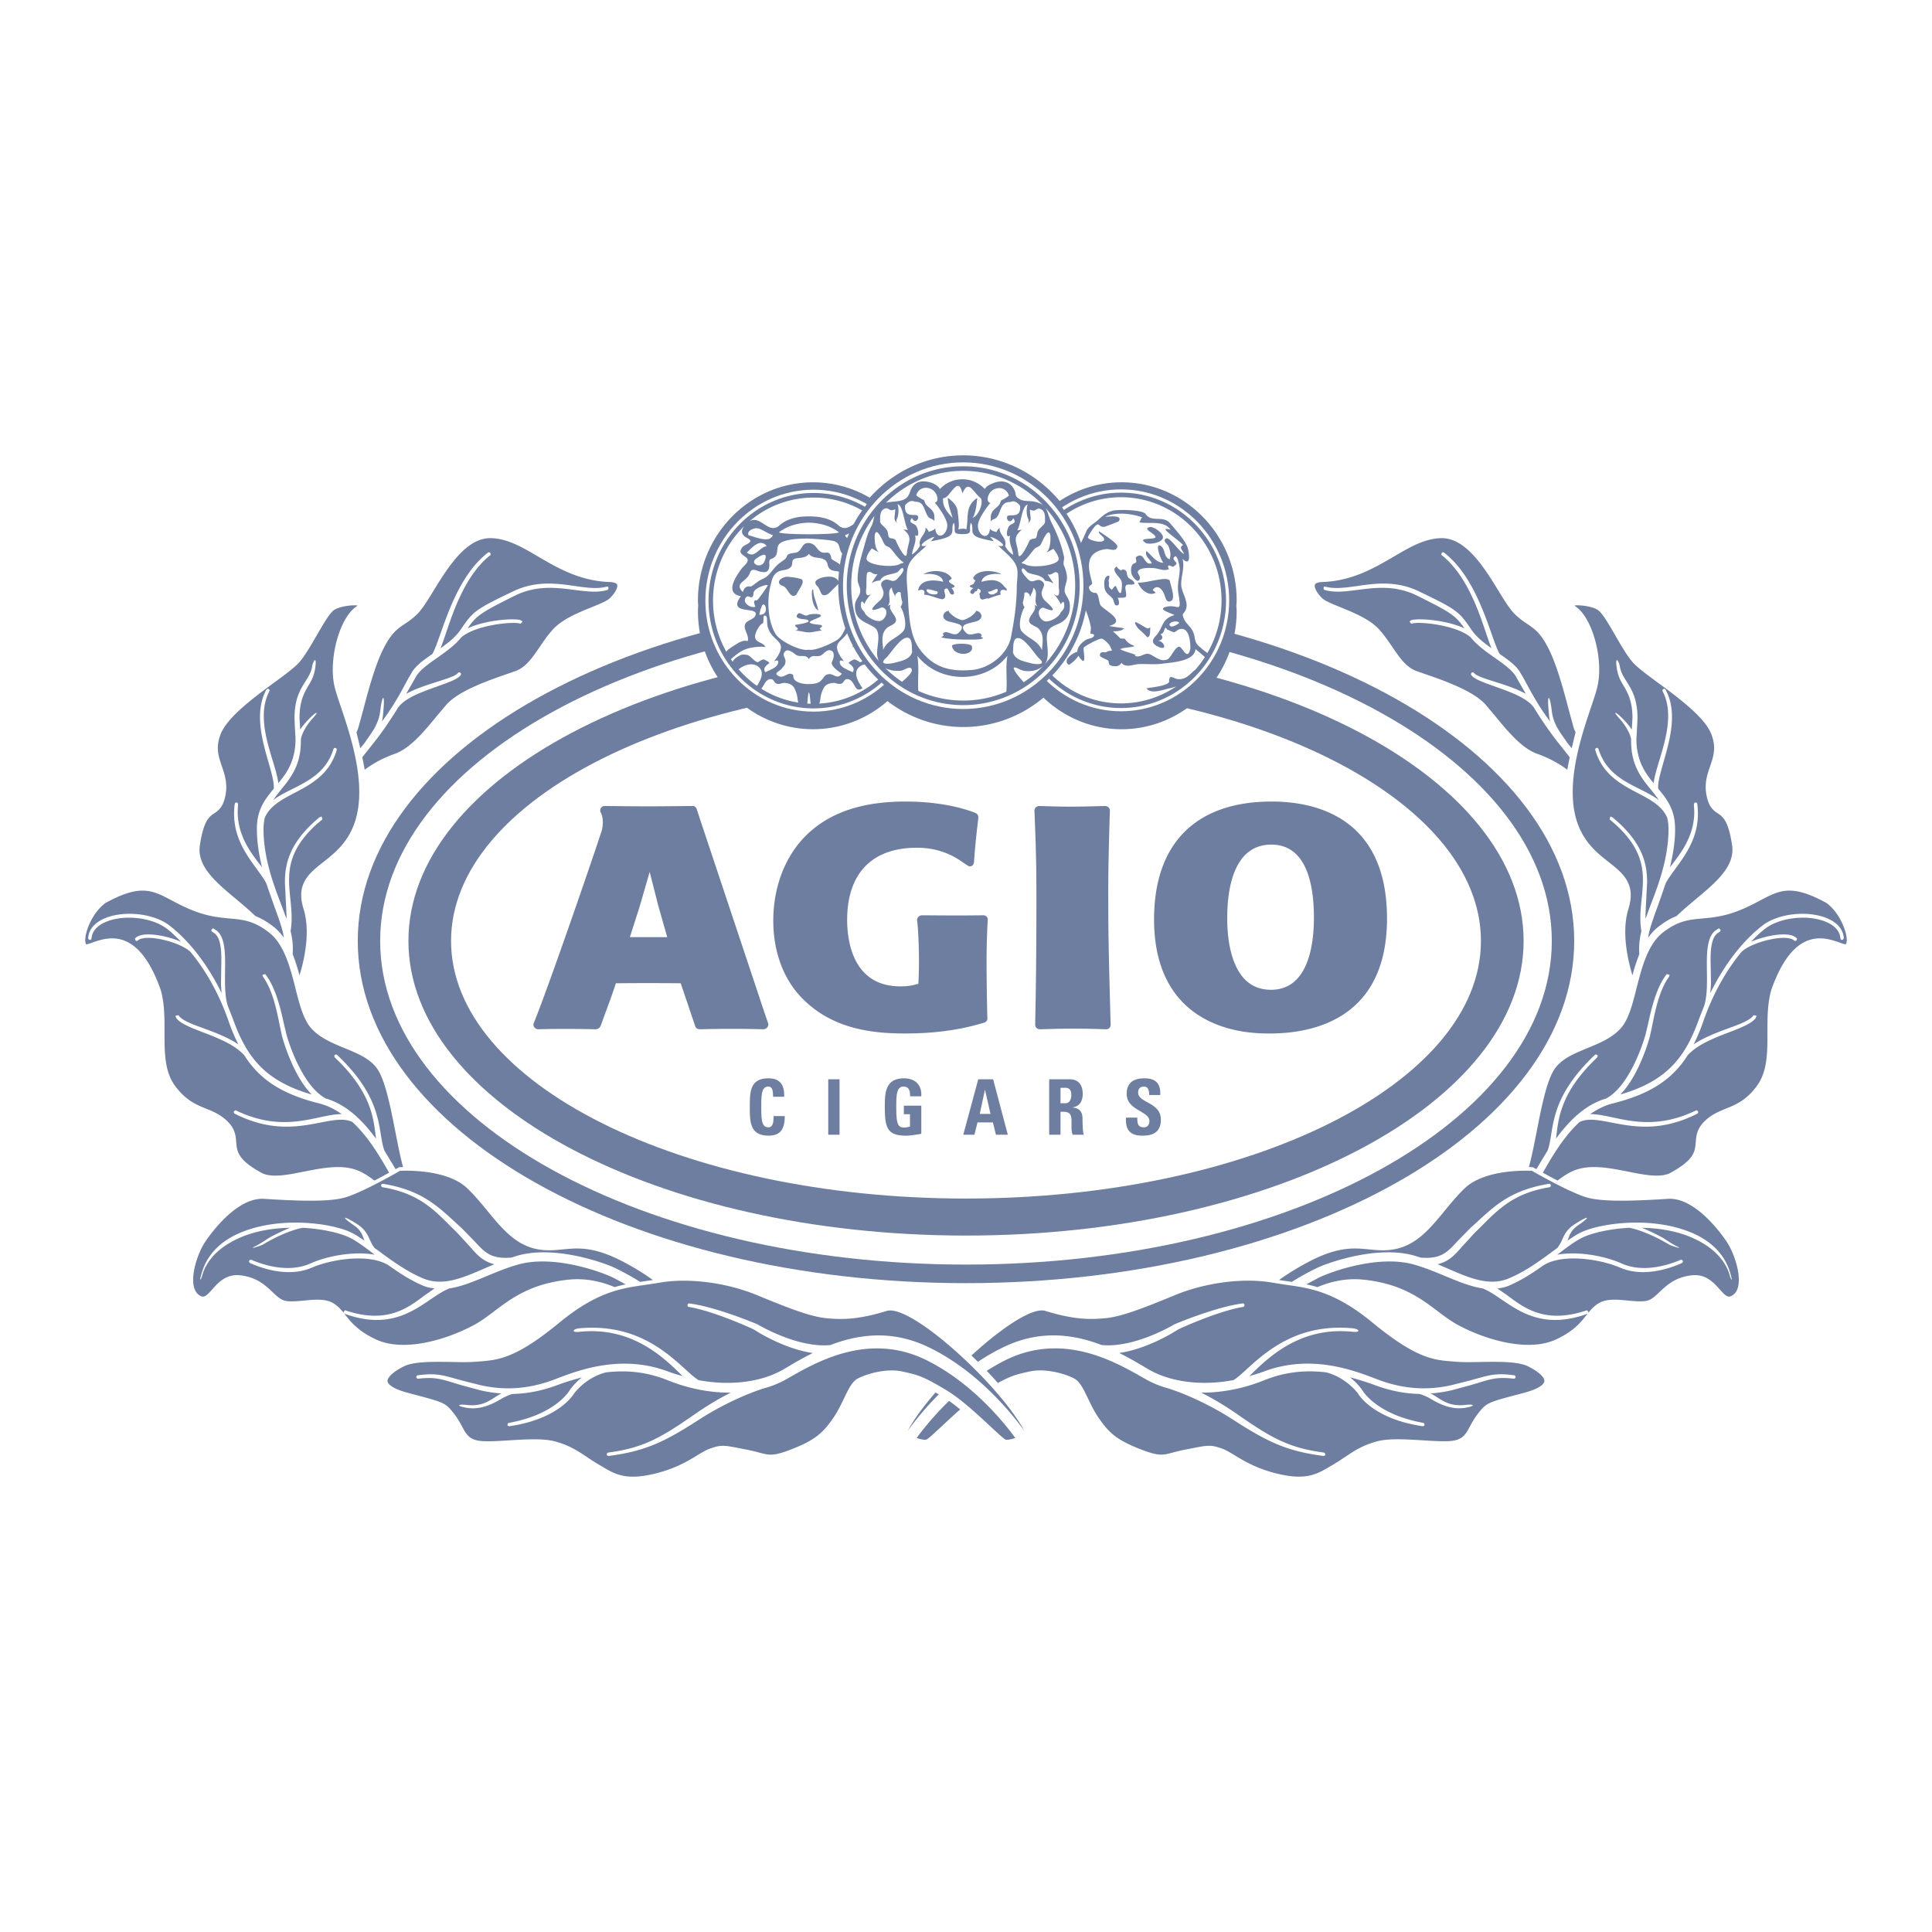 <svg xmlns="http://www.w3.org/2000/svg" width="2500" height="2500" viewBox="0 0 192.756 192.756"><g fill-rule="evenodd" clip-rule="evenodd"><path fill="#fff" d="M0 0h192.756v192.756H0V0z"/><path d="M96.373 59.735c-33.514 0-60.679 15.288-60.679 34.143 0 18.861 27.165 34.142 60.679 34.142 33.518 0 60.686-15.28 60.686-34.142 0-18.856-27.168-34.143-60.686-34.143zm.003 66.432c-32.229 0-58.447-14.486-58.447-32.289 0-17.8 26.218-32.282 58.447-32.282s58.448 14.482 58.448 32.282c0 17.803-26.219 32.289-58.448 32.289z" fill="#6d7ea0"/><path d="M40.749 93.878c0-16.209 24.953-29.396 55.627-29.396 30.678 0 55.635 13.186 55.635 29.396 0 16.209-24.957 29.395-55.635 29.395-30.674-.001-55.627-13.186-55.627-29.395zm55.627 25.701c28.374 0 51.377-11.507 51.377-25.701 0-14.188-23.004-25.698-51.377-25.698-28.376 0-51.374 11.509-51.374 25.698 0 14.194 22.998 25.701 51.374 25.701z" fill="#6d7ea0"/><path d="M123.381 59.901c0-6.494-5.152-11.782-11.486-11.782-2.275 0-4.395.691-6.178 1.864-2.328-2.78-5.773-4.553-9.618-4.553-3.695 0-7.009 1.636-9.328 4.226a11.199 11.199 0 0 0-5.652-1.536c-6.331 0-11.485 5.288-11.485 11.782 0 .181.014.354.027.535-.013.176-.027.357-.027.534 0 6.498 5.154 11.783 11.485 11.783 2.829 0 5.416-1.059 7.423-2.802 2.115 1.614 4.721 2.583 7.557 2.583 3.034 0 5.819-1.097 8.008-2.93 2.047 1.947 4.777 3.15 7.787 3.15 6.334 0 11.486-5.285 11.486-11.783 0-.177-.021-.358-.027-.534.006-.182.028-.355.028-.537z" fill="#6d7ea0"/><path d="M111.844 48.826c-5.949 0-10.789 4.968-10.789 11.073 0 6.1 4.84 11.065 10.789 11.065s10.791-4.965 10.791-11.065c0-6.105-4.842-11.073-10.791-11.073z" fill="#fff"/><path d="M111.844 49.151c-5.775 0-10.473 4.817-10.473 10.748 0 5.922 4.697 10.74 10.473 10.74 5.777 0 10.479-4.817 10.479-10.74-.001-5.93-4.702-10.748-10.479-10.748zm-10.026 10.748c0-5.676 4.498-10.29 10.025-10.29 5.533 0 10.029 4.614 10.029 10.29 0 1.914-.518 3.708-1.406 5.244-.018-.006-.027-.013-.041-.02-.307-.203-.566-.441-.838-.685-.475-.428-.301-.842-.557-1.406-.221-.504-.695-.806-.902-1.27-.295-.672.02-.441.209-1.019.256-.755-.49-1.684-.49-2.445 0-.869.361-1.654.137-2.539.941.913.635-.852.445-1.283-.338-.732-1.156-1.647-1.678-2.259-.715-.849-1.834-.04-2.459-.936-.318-.447-2.783-.454-3.264-.331-.711.188-1.047.551-1.576 1.016-.295.25-.855.567-1.037.976-.291.665-.631 1.369-.994 2.141-.445.945-.99 1.447-.416 2.476.158.284.441.485.67.715.373.388.1.521.164.919.189 1.187.805 2.208.994 3.404.023.147-.053.564-.053.619 0 .026.471.009.367.22-.131.271-.588.274-.748.371-.408.23-.922.702-.916 1.229-.33.023-1.586.842-.826 1.3.148-.087.756-.544.93-.919.02.03.033.067.061.098.875 1.269.383-.692.471-.883.088-.177 1.52-.945 1.787-.912.207.024.719.498.836.742.354.745.174.291-.324.579-.23.136-.672-.157-.682.341-.008.177.695.42.822.521.133.114-.088.464.453.544.361.053.652.037.875-.311.455.544 1.184.13 1.768.12.822-.02 1.561.066 2.365-.046.859-.12 3.168-.22 3.252-1.447.34.257.631.534.941.795-.295.451-.615.878-.969 1.273-.479.343-.855 1.001-1.727.925-.428-.04-.873-.575-.873.234 0 .431-1.924.617-2.248.674.371.636 1.672.147 2.271.014a5.06 5.06 0 0 0 .709-.207 9.818 9.818 0 0 1-5.533 1.707c-5.526 0-10.024-4.611-10.024-10.279zm9.946 4.864c.465-.208.969-.127 1.443-.301-.34-.16-.678-.263-.984-.735 0-.003-.479-.02-.459-.046a9.936 9.936 0 0 0-.721-.688c.395-.04.824.006 1.109-.297-.492-.116-.996-.127-1.49-.244 1.805-.487-.451-1.53-.863-2.068-.162-.221-.16-1.249-.523-1.236a.601.601 0 0 1-.605-.408c-.123-.33.285-.37.287-.5 0-.177-.07-.387-.152-.711-.412-1.581-.066-2.545 1.576-2.746.328-.04.965.314 1.096-.224.088-.36-1.516-1.316-1.82-1.557-.131.287.514.504.504.812-.02.464-1.496.123-1.617-.177-.043-.11.545-.952.621-1.039.576-.639.393.057 1.037-.041.09-.02 1.395-.514 1.416-.547.453-.678-1.02-.444-1.357-.464 1.109-.478 2.57-.328 3.691.07-.129.127-.18.374-.287.497.99.191 2.439-.236 3.125.739-.664-.184-.598-.037-.23.284.48.418 1.002.765 1.477 1.243-.475.247-.018.528.094.882-.422-.097-1.471-1.817-1.82-1.52-.342.281.199.531.279.771.145.441.277.782.098 1.29-.625-.238-.395-1.019-.863-1.327-.658-.424-.039 1.36.242 1.674-.762-.024-1.143-.735-1.684-1.179-.209.527.355.785.527 1.229-.826.277-.695-1.257-1.57-.615-.07.05.072.396.012.503-.072.125-.279.118-.375.254-.154.225-.162.679-.074.939.057.187.531.905.754.584.244-.337-.211-.619-.137-.832.137-.401 1.08-.388 1.541-.352.701.048.941.338 1.586.104-.033.009-.184-.281-.066-.354.09-.061.461.18.518.101.121-.164.188-.087.285-.318.031-.09-.381-.367-.285-.551.342-.665.605.902.602 1.106-.018.956-.293 1.487-.127 2.482.35 2.051-.033 1.039-1.125 1.27-1.113.23.281.615.73.842-1.365.42-1.031 1.175-1.904 2.125-.457.501-.244.795.332 1.06.895.4.562-.548-.064-.621.414-.057.586-.345.24-.643.232-.101.291-.16.375-.42.164-.498.197-.006.41-.006.023 0 .391.2.537.213.154.014.389-.237.535-.283 1.014-.325 1.146 1.286 1.119 1.96-.301 1.246-.785-.197-1.092-.22-.422-.034-.818 1.068-1.17 1.245-.672.341-1.275-.304-1.805-.507-.504-.201-.928.438-1.486.153.014-.053.121-.06.121-.063-.338-.179-1.266-.369-1.564-.592zm5.896-2.629c-.09.123-.75.538-.934.297-.251-.327.678-.598.934-.297z" fill="#6d7ea0"/><path d="M114.992 59.243c.693-.127-.094-.25.049-.431.441-.548.979-.04 1.189.695.094.317.238.665.629.438.439-.261-.061-1.524-.141-1.958-.111-.615-2.562.276-3.201.127.078.173.174.367.299.514.246.342.764.692 1.176.615zM112.676 57.71c-.33-.214-.176-.651-.367-.798-.238-.184-.545-.041-.414.046-.113-.074-.596-.381-.428-.455-.766.328.26 1.022.42 1.463.082.231.051.856-.025 1.1-.145.438-.512-.588-.527-.595-.174-.057-.357.397-.418.358-.484-.332-.174-.498-.324-.909 0 0 .287-.661-.141-.441-.281.141-.297.665-.281.929.057.775.361.785.812 1.286.15.167.15.665.361.702.438.083.314-.514.162-.755.961-.003.926.06.783-.865-.113-.779.652-.257.914-.551-.109-.305-.265-.351-.527-.515zM114.359 54.203c.469.136 1.652-.077 1.672-.598.008-.431-.939-1.099-1.311-1.02-.814.174.484.619.562.973.077.367-2.014-.031-.923.645zM114.438 63.58c.412-.024.277-.678.33-.982-.08.05-.164.07-.25.107-.371-.07-1.902-1.347-1.006-.044.021.027 1.031.909.926.919z" fill="#6d7ea0"/><path d="M81.168 48.856c-5.946 0-10.793 4.968-10.793 11.071C70.375 66.032 75.222 71 81.168 71c5.95 0 10.795-4.967 10.795-11.072 0-6.103-4.844-11.072-10.795-11.072z" fill="#fff"/><path d="M81.168 49.185c-5.775 0-10.477 4.821-10.477 10.743 0 5.924 4.701 10.748 10.477 10.748 5.777 0 10.477-4.824 10.477-10.748 0-5.922-4.7-10.743-10.477-10.743zm2.533 3.915c-.023.13-1.486.197-2.99.204h-.024c-1.476-.006-2.943-.074-2.966-.204.892-.655 1.89-.922 2.966-.955h.024c1.1.033 2.099.3 2.99.955zm-2.99.635s2.252.117 2.593.284c.521.25.367.608.617 1.059.164.291.639.541.735.792.161.398-.247.829.218 1.166.32.238.898-.14 1.232-.184.535-.064.472.625.728.912.334.238.859.348.859.833 0 .116-.354.411-.427.478 0 0-.308-.661-.612-.595-.491.113-.658-.317-1.026-.525-.365-.28-.792-.147-.999-.611-.15-.341-.474-.702-.755-.939-.253-.293-.645-.407-.925-.65-.047-.328-.137-.669-.515-.619-.928.127-.845-.815-1.623-.942-.923-.151-.695.852-1.487.959-.645.083-.735.121-.845.407-.11.287-.565.481-.865.755-.642.582-.818 1.176-1.621 1.493-.358.147-.718.515-1.056.706-.455-.041-.634.053-.832.551-.905-.933.404-.973.718-1.915.208-.621.822-.073 1.2-.09.681.134.717-.358.741-.688-.094-.864.261-.394.651-.951.177-.254.09-.806.268-1.066.47-.704 3.028-.62 3.028-.62zm4.2.754c.672-.835 1.49.171 1.995.632-.789.668-1.25-.564-1.995-.632zm.22 1.484c-.404-1.009.395-.571.87-.217.637.478-.553 1.073-.87.217zm-.818-2.586c.454-.114 1.172-.655 1.55-.682.391-.033 1.109.291.862.706-.608.123-2.108.842-2.412-.024zm1.867 6.622a.175.175 0 0 0-.236-.107c-.114.057-1.006-1.283-1.13-1.493.063-.167 1.189.227 1.39.621.073.141.01.408.171.531.129.124.411-.184.584 0 .518.538-.444 1.17-.916.966.063-.057.164-.438.137-.518zm-.511 1.319c-1.168.087-.491-1.697-.207-.731.1.216.154.501.207.731zm-12.565 4.704c-.066-.084-.123-.174-.184-.264.712-.612 1.193-1.012 2.155-1.169.364-.057.962-.116 1.299-.033-.251-.538-.922-.378-1.036-.982-.066-.358.408-1.23.719-1.373.23-.111 0-.822.237-.795.345.03.171.417.291 1.093.297 1.072 1.132 1.306 1.303 1.874.174.588-.562 1.457-.638 1.56-.08.107.381-.207.388.077.043.579-.863.813-1.273 1.047-.39-.481.382-.849.388-.922.009-.074-.288-.234-.481-.331-.19-.087-.588.227-.592.227-.264.16-.822-.655-1.123-.695-.311-.043-.525-.087-.815.087-.361.205-.571.392-.638.599zm2.272-5.505c-.471.204-1.433-.428-.915-.966.173-.184.451.124.587 0 .164-.123.098-.391.167-.531.201-.394 1.326-.788 1.389-.621-.123.21-1.015 1.55-1.128 1.493a.177.177 0 0 0-.237.107c-.027.08.077.461.137.518zm.381.801c.05-.23.107-.514.207-.731.278-.966.959.818-.207.731zm1.119 6.428c.358-.02.341.385.632.458.334.081.524-.11.812-.077.706.08.909.324 1.136 1.015.14.421.11.732.19.946a9.805 9.805 0 0 1-3.699-1.39c.281-.25.395-.922.929-.952zm2.375.03c-.223-.297.074-.458-.364-.562-.207-.05-.581.208-.778.267-.247.067-.464-.013-.631-.208-.134-.153.408-.424.507-.564.274-.371.341-.297.388-.738.023-.214-.25-.575-.177-.759.243-.668.818-.184 1.209.097.453.321.935-.114 1.303.435.32-.507.688-.181 1.125-.334.352-.125.618-.669 1.056-.521.448.153.304.745.118 1.139-.188.4.711.985.982 1.173-.457.658-.809-.031-1.323.05-.605.09-.472.729-1.273.915-.575.134-1.737.131-2.142-.39zm1.634 2.422a10.373 10.373 0 0 1-.347-.014c.057-.341.057-.888.163-1.135.124.254.124.812.184 1.149zm-.184-5.389c-.785.19-2.839-.825-3.296-1.537-.813-1.272-.903-3.411-.535-4.837.146-.558.194-1.052.728-1.38.417-.26.925-.107 1.29-.481.328-.337-.08-.792.615-.888.441-.063.916-.041 1.203-.438.421.578 1.223.214 1.694.699.27.277.063.582.475.869.3.21.748.083 1.068.34 1.443 1.136.969 5.536-.313 6.608-.587.404-2.307 1.196-2.929 1.045zm-6.187-9.698c.505-.461 1.323-1.467 1.991-.632-.742.068-1.202 1.3-1.991.632zm1.774.852c-.317.856-1.507.261-.869-.217.471-.355 1.273-.792.869.217zm-1.593-2.562c-.249-.415.467-.739.862-.706.376.027 1.095.568 1.55.682-.301.866-1.804.147-2.412.024zm-.428-.936c-.404.525-.297.912.324 1.229.772.398-.334.621-.514.878-.4.558-.15.639.348 1.02.503.374-.228.845-.448 1.148-.547.756-1.721 2.442-.057 2.73-1.376 1.867 1.567 1.035 1.483 1.79-.06.568-.912.555-1.065 1.026-.187.552.437 1.075.26 1.674-.44-.17-.952.18-1.336.427-.394.248-.682.421-.794.638a10.434 10.434 0 0 1-1.327-5.108 10.388 10.388 0 0 1 3.126-7.452zm-.578 14.299c.544-.428 1.356-.715 1.947-.277.672.505.288 1.319-.109 1.934a10.451 10.451 0 0 1-1.838-1.657zm8.035 3.424c.15-.207.081-.548.245-1.046.226-.691.431-.935 1.138-1.015.281-.033.478.157.812.077.291-.073.27-.477.628-.458.789.046.668 1.497 1.503.905-.427-.621-1.022-1.594-.257-2.165.661-.498 1.62-.061 2.145.455.614-.708.538-1.062-.258-1.52-.291-.174-.505-.13-.815-.087-.304.04-.861.855-1.119.695-.007 0-.403-.314-.598-.227-.188.097-.487.256-.479.331.008.073.779.441.389.922-.415-.234-1.316-.468-1.273-1.047.007-.283.471.031.39-.077-.076-.103-.814-.972-.637-1.56.167-.568 1.002-.802 1.299-1.874.123-.675-.054-1.062.291-1.093.241-.026.007.685.237.795.314.143.785 1.015.719 1.373-.113.604-.785.444-1.039.982.34-.083.941-.023 1.306.033 1.049.177 1.526.635 2.362 1.35.592-.869.241-1.048-.551-1.55-.385-.247-.895-.598-1.333-.427-.177-.599.445-1.122.261-1.674-.157-.471-1.009-.458-1.069-1.026-.083-.755 2.859.078 1.483-1.79 1.667-.288.491-1.975-.057-2.73-.221-.304-.952-.775-.448-1.148.498-.381.749-.461.348-1.02-.177-.257-1.286-.48-.512-.878.688-.351.742-.795.177-1.4-1.315-1.406-2.174 1.176-3.357.114-.795-.712-1.881-.903-2.943-.898h-.024c-1.039-.004-2.124.187-2.919.898-1.069.962-1.868-1.049-2.98-.417a9.82 9.82 0 0 1 6.381-2.359c5.53 0 10.03 4.614 10.03 10.286-.001 5.482-4.201 9.976-9.476 10.27z" fill="#6d7ea0"/><path d="M83.749 58.198c-.204-.628-.755-.726-1.384-.642-.481.066-1.406.344-.842.902.461.458.277 1.236 1.076.815.161-.093 1.165-1.186 1.15-1.075zM80.027 57.84c-.121-.167-1.44-.333-1.638-.287-.704.157-.958.695-.273.912.518.164.708 1.39 1.347.855.16-.411.824-1.135.564-1.48zM81.777 62.714c.611-.434-.09-.363-.497-.434-1.437-.231.752-.601.624-.875-.104-.231-1.096-.161-1.259-.054-.251.17-.531-.046-.769-.147-.187-.074-.291.009-.378.201-.169.377.833.368.936.397.939.284-1.042.528-1.052.535-.261.21.654.368-.046.588.501-.017.895.167 1.369.167.475 0 .869-.184 1.367-.167-.182-.006-.215-.156-.295-.211zM81.643 60.904c-.13-.715-.508-1.366-.508-2.108-.266-.077-.183 1.801.508 2.108z" fill="#6d7ea0"/><path d="M96.099 45.646c-6.875 0-12.468 5.736-12.468 12.788 0 7.053 5.593 12.789 12.468 12.789 6.872 0 12.467-5.736 12.467-12.789 0-7.052-5.595-12.788-12.467-12.788z" fill="#6d7ea0"/><path d="M108.092 58.435c0 6.785-5.377 12.302-11.993 12.302-6.615 0-11.994-5.517-11.994-12.302 0-6.781 5.379-12.303 11.994-12.303 6.616-.001 11.993 5.521 11.993 12.303z" fill="#fff"/><path d="M94.712 60.94c.024 0 .05 0 .074.007-.027-.007-.054-.007-.074-.007zM97.242 60.947c.023-.007.049-.007.072-.007-.019 0-.043 0-.072.007z" fill="#6d7ea0"/><path d="M97.963 63.409c-.264-.638-1.052.251-1.59-.284-1.019-1.008.762-.912 1.276-1.236.557-.35.16-.971-.334-.949.281.007-.531.625-.437.548-.167.133-.651.38-.865.38-.224-.006-.705-.25-.865-.38.093.077-.715-.542-.435-.548-.491-.026-.888.599-.33.949.514.324 2.295.228 1.275 1.236-.534.525-1.33-.477-1.597.161.314.217-.407.244-.017.341.388.097 1.43.184 2.062.184.625 0 1.607.033 1.888-.087.283-.114-.355-.154-.031-.315zM96.967 64.489c-.03-.311-1.613-.358-1.99-.098.079 1.146 2.248 1.067 1.99.098zM100.215 58.545c-.582-.822-1.383-.732-2.299-.5.158-.789 1.354-.863 2.016-.746-.691-.411-2.307-.548-2.814.293-.086.147.178.325.186.308.082-.107-.246.548-.234.361-.008.13-.733.157.029.42-.1.071-.474.382-.207.528.357.2.22-.2.478-.21.223-.017.061-.487.41-.157.217.207-.143.337-.066.468.123.193-.08.267.197.478.156.124.508-.18.725-.053-.057-.034 1.033-.395 1.203-.411-.158-.505.207-.571.598-.392.038-.233-.078-.246-.222-.387zm-1.106.331c-.182.081-.389.173-.541.16.039.141.123.231.25.264.197.057.471-.037.678-.234h.004c.053-.157.057-.247.018-.284-.065-.059-.225.011-.409.094zM94.028 59.788c.685-.184-.194-1.026.414-1.079.218-.017.257.584.535.611.4.034.123-.525-.048-.639.649-.223.118-.267.118-.41 0 .106-.345-.193-.358-.227-.097-.181.345-.238.244-.385-.558-.859-2.055-.825-2.833-.361.658-.118 1.864-.043 2.007.746-.901-.228-2.325-.282-2.515.888.391-.18.758-.12.602.392.734.066 1.165.37 1.834.464zm-1.57-.958c-.02.023-.024.057-.011.103.047.124.151.221.304.291.258.109.588.107.758.03h.004l.026-.094c.02-.04.037-.074-.01-.15l-.313-.077c-.281-.083-.674-.204-.758-.103z" fill="#6d7ea0"/><path d="M96.099 46.521c-6.407 0-11.616 5.346-11.616 11.913 0 6.572 5.209 11.917 11.616 11.917 6.405 0 11.62-5.345 11.62-11.917 0-6.567-5.215-11.913-11.62-11.913zm8.995 8.229c.223.301.486.621.531 1.012-.014.708-2.879.959-3.385.508a.967.967 0 0 1-.342-.114c.582-.344.979-1.062 1.357-1.426.213-.21.457-.144.627-.488.131-.271.771-1.8.922-.761.006.667-.039 1.282-.41 1.647a7.37 7.37 0 0 0 .7-.378zm.74 5.543c.244-.365.328-.311.344.1.018.475-.283.538-.381.772-.184.454-1.199.991-1.629.794-.506-.208-.832-1.159-.105-1.336.041-.01 1.541.698.748-.167-.373-.417-.844-.625-.887-1.223-.037-.504.598-.939-.061-1.303-.512-.284-.832.427-1.373-.208-.133-.153-.592-.635-.551-.859.084-.447.432.181.635.274.547.254 1.412.187 1.686.814.299.004.592.104.842.268-.172-.321-.4-.605-.574-.922.488.167.666-.438 1.01-.114.133.124.062 1.273.107 1.53.113.849-.178.832-.531.525.273.313.542.637.72 1.055zm-3.789-.208c.008.077.258-.993.111-.869.193-.16.277-.181.531.073.053.067.076.181.07.314.09-.304.344-.635.33-.965.621.457-.084 1.295.443 1.887-.105-.081-.227-.131-.336-.191.311.427-.309.919-.48 1.367-.242.615.613.714.914 1.026.461.49.434 1.048.357 1.8-.01.117-.018.227-.025.347-.432-1.012-1.363-1.122-2.021-1.887-.371-.431-.131-1.738.293-2.439-.084-.028-.152-.162-.187-.463zm2.215-7.964c-.137.397-.711.558-.785 1.148-.096.766-.369.258-.785.682.105-.11-1.008 2.268-1.096 1.306-.102-1.209-.684-1.553.365-2.415-.074.033-.391.057-.471.066.396-.628.453-2.452 1.041-2.562-.164.457-.102 1.146.045 1.402.053.147.115.277 0 .479.418-.438.203-.535.184-1.391.664.354.598-.32 1.154 0 .416.249.348.868.348 1.285zm-3.176-.414c.471.575-.254.474-.455.852-.184.351-.326 1.176.15.879-.188.674.24 1.256.305 1.917a2.063 2.063 0 0 1-.803-.889c.209-.761-.551-1.069-.551-1.717 0-.03.01-.063.016-.094a1.005 1.005 0 0 0-.332.431c-.371-.096-.566-.213-.648-.344-.021.221-.064.411-.154.531-.381.515-1.012-.046-1.045-.765-.035-.648.787-1.777 1.238-2.332-.193-.047-.305-.197-.25-.511.189-1.099 1.727-1.369 2.102-.241-.01.07-.365.311-.783.512a1.68 1.68 0 0 1-.139.35c-.184.321-.553.458-.744.798-.186.328-.131.492-.148.953.154-.268.465-.214.643-.474.42-.608.359-1.513 1.305-1.47-.004 0-.004.002-.004.002.271-.15.619-.093.98.351.15 1.45-1.193.715-1.287 1.109-.097.399.379.696.604.152zM96.41 52.83c-.217-.164-.571-.03-.809-.037.144-.197 0-1.36-.042-1.6 0-.678-.481-1.156-.993-1.527.013.728.28 1.31.471 1.992-.505-.515-1.059-1.167-.932-1.968.598.177 1.5-2.466 1.911-.455.615-1.443 1.016-.21 1.773.418.465.387-.242 1.988-.792 1.988.325-.107.495-1.704.499-1.964-1.246.864-.823 1.836-1.086 3.153zm-4.066-.114c0 .645-.759.956-.555 1.717a2.04 2.04 0 0 1-.801.886c.063-.665.494-1.24.307-1.922.475.301.331-.523.147-.871-.2-.38-.921-.284-.454-.855.226.547.705.25.604-.148-.094-.394-1.433.338-1.286-1.115.361-.441.708-.498.982-.344l-.004-.003c.946-.047.885.861 1.3 1.463.18.265.491.211.646.475-.014-.454.036-.621-.144-.945-.194-.344-.562-.484-.746-.802-.066-.114-.104-.234-.143-.354-.415-.193-.772-.438-.778-.507.37-1.129 1.91-.855 2.098.241.053.317-.057.465-.247.511.448.556 1.27 1.684 1.24 2.329-.037.725-.669 1.282-1.046.771-.094-.127-.134-.314-.157-.535-.083.127-.273.245-.645.345a1.006 1.006 0 0 0-.334-.428c.005.027.016.058.016.091zm3.755-5.74c3.11 0 5.926 1.316 7.956 3.421-.209-.157-.502-.281-.949-.361-.422-.078-.969 0-1.357-.227-.564-.328-.316-.441-.545-.933-.42-.895-1.361-1.008-2.174-.647-.328.147-.582.227-.775.562a3.055 3.055 0 0 0-4.477 0c-.391-.682-1.721-.979-2.355-.588-.829.518-.424 1.336-1.353 1.677-.528.197-1.143.14-1.674.274 2.004-1.965 4.72-3.178 7.703-3.178zm-7.937 3.825c.551-.324.487.352 1.152 0-.017.856-.23.956.184 1.39-.116-.201-.053-.328.004-.478.143-.261.206-.945.043-1.402.587.107.644 1.938 1.042 2.565-.083-.013-.4-.037-.471-.066 1.053.855.468 1.203.361 2.412-.087.962-1.2-1.414-1.093-1.307-.414-.424-.691.087-.788-.681-.074-.592-.645-.755-.785-1.149 0-.418-.067-1.033.351-1.284zm.026 3.402c.174.35.417.277.632.488.374.367.771 1.082 1.353 1.43a.919.919 0 0 1-.345.114c-.503.454-3.37.2-3.376-.508.043-.39.304-.708.524-1.013.244.148.491.275.701.382-.367-.365-.414-.986-.41-1.648.149-1.04.787.487.921.755zm-3.261 4.232c0-2.615.866-5.027 2.312-6.958-.083.351-.146.729-.311 1.042-.32.615-.475 1.136-.654 1.794-.301 1.08-.729 2.362-.708 3.542.01.474.371.781.223 1.339-.107.404-.518.678-.494 1.333.043 1.353.942 1.459 1.908 2.044.794.487.233 1.981.313 2.753.023.24.081.451.164.628a11.58 11.58 0 0 1-2.753-7.517zm1.347 2.696c-.097-.237-.394-.304-.378-.774.013-.408.104-.468.341-.101.177-.42.448-.741.722-1.059-.35.313-.645.327-.527-.522.042-.257-.03-1.396.107-1.527.34-.32.521.281 1.008.118-.177.313-.404.598-.574.918.247-.167.542-.26.839-.267.276-.629 1.142-.565 1.69-.812.203-.097.551-.725.634-.277.037.227-.421.705-.555.862-.538.631-.857-.077-1.373.207-.658.365-.022.799-.057 1.296-.042.598-.517.809-.888 1.223-.795.872.708.164.745.174.731.173.401 1.126-.1 1.336-.431.194-1.45-.347-1.634-.795zm1.813 3.361c-.08-.748-.106-1.31.354-1.797.304-.313 1.152-.414.916-1.032-.167-.44-.792-.938-.478-1.36-.113.061-.233.107-.337.184.529-.584-.177-1.422.438-1.881-.009.328.247.658.338.962-.011-.13.009-.243.07-.313.253-.254.337-.238.528-.077-.145-.118.103.952.113.871-.033.301-.107.431-.188.465.421.7.662 2.01.294 2.438-.658.768-1.59.872-2.021 1.887a14.64 14.64 0 0 1-.027-.347zm1.909 3.531a11.1 11.1 0 0 1-1.67-1.37c.431.24.993.311 1.57.263.307-.029.949-.571 1.079-.106.079.291-.585.876-.979 1.213zm-.678-1.914c-.425.123-1.804.32-.899-.485.427-.37 1.52-2.248 2.238-1.974.404.157.294 1.083.352 1.39-.209.761-1.048.888-1.691 1.069zm11.086 2.9a10.857 10.857 0 0 1-4.305.886c-1.59 0-3.107-.348-4.48-.962-.077-1.169.101-2.385-.097-3.508 2.211 2.816 6.779 2.813 8.988 0-.205 1.155-.004 2.388-.106 3.584zm-3.446-2.165c-2.171.18-3.788-.231-5.148-2.004-1.085-1.423-1.139-3.602-1.229-5.342-.05-.885-.25-2.208.037-3.022.291-.842 1.213-1.434 1.811-2.028-1.196.247.18-.795.822-.886-.146.127-.247.321-.388.445.395-.071 1.33-.248 1.707-.445.765-.39.244-.821.592-1.413.291.752-.332 1.137.852 1.14 1.187 0 .567-.385.852-1.14.365.584-.17 1.019.595 1.413.375.194 1.311.358 1.707.445-.137-.128-.238-.318-.389-.445.643.091 2.02 1.13.822.886.543.535 1.156 1.003 1.598 1.64.518.749.258 1.587.246 2.453-.006 1.734-.262 3.414-.59 5.081-.4 1.759-2.212 3.078-3.897 3.222zm4.456-3.157c.723-.273 1.818 1.601 2.238 1.978.908.799-.475.605-.895.481-.648-.177-1.482-.307-1.697-1.072.059-.307-.05-1.23.354-1.387zm.723 4.382c-.531-.591-1.67-1.954-.445-1.309.826.434 2.244.17 2.703-.745.301-.715.029-1.708.047-2.459.037-1.343 1.172-1.002 1.9-1.831.361-.411.441-.925.387-1.47-.049-.562-.51-.925-.51-1.323 0-.548.291-.916.227-1.454a3.55 3.55 0 0 0-.291-1.045c-.127-.277.064-.588-.002-.905-.242-1.126-.656-2.218-1.186-3.27-.34-.672-.406-1.203-.662-1.587a11.58 11.58 0 0 1 2.967 7.764c-.001 4.039-2.053 7.594-5.135 9.634zM74.808 110.444c0-1.467 0-2.859 1.858-2.859 1.153 0 1.614.654 1.57 1.841H77.13c0-.735-.127-1.017-.464-1.017-.631 0-.715.623-.715 2.035 0 1.417.083 2.027.715 2.027.525 0 .501-.691.518-1.122h1.112c0 1.477-.574 1.955-1.63 1.955-1.858.001-1.858-1.413-1.858-2.86zM82.633 113.211v-5.529h1.128v5.529h-1.128zM90.797 109.378c.006-.51-.073-.969-.671-.969-.705 0-.705.977-.705 2.049 0 1.73.167 2.038.809 2.038.187 0 .387-.044.558-.107v-1.223h-.612v-.852h1.741v2.803c-.305.063-1.076.188-1.523.188-1.898 0-2.116-.809-2.116-2.903 0-1.397.067-2.816 1.911-2.816 1.106 0 1.794.638 1.728 1.793h-1.12v-.001zM98.822 111.133H97.75l.514-2.392h.014l.544 2.392zm-1.603 2.078l.307-1.227h1.537l.301 1.227h1.186l-1.463-5.529H97.6l-1.494 5.529h1.113zM105.809 108.53h.496c.357 0 .578.197.578.728 0 .354-.131.812-.578.812h-.496v-1.54zm0 2.392h.285c.869 0 .811.555.811 1.213 0 .361-.027.739.119 1.076h1.105c-.105-.228-.127-1.272-.127-1.624 0-.998-.73-1.059-.979-1.089v-.014c.73-.123 1-.654 1-1.359 0-.941-.494-1.443-1.26-1.443h-2.086v5.529h1.131v-2.289h.001zM113.936 113.305c-1.396 0-1.652-.846-1.596-1.801h1.129c0 .528.023.968.641.968.381 0 .568-.25.568-.625 0-.998-2.268-1.059-2.268-2.705 0-.861.4-1.557 1.775-1.557 1.098 0 1.641.508 1.568 1.666h-1.1c0-.413-.066-.842-.521-.842-.367 0-.582.215-.582.595 0 1.047 2.27.956 2.27 2.696 0 1.434-1.023 1.605-1.884 1.605zM39.446 112.92c-.47-2.402-1.005-5.121-1.804-6.28-.698-1.01-1.938-1.523-3.254-2.064-1.22-.505-2.486-1.022-3.348-1.995-.774-.878-1.163-2.392-1.566-3.989-.521-2.051-1.113-4.376-2.63-5.555-1.522-1.18-2.582-1.277-3.928-1.4-1.023-.093-2.179-.2-3.715-.814-.812-.325-1.48-.678-2.072-.993-1.947-1.023-3.121-1.647-6.611.264-1.279.941-2.014 2.793-2.014 3.698 0 .137.016.254.05.344.033.08.05.08.106.07.144-.023.354-.09.595-.18 1.477-.511 4.541-1.581 6.763 4.691.002.009.006.013.009.022.374 1.286.388 2.663.388 4.009v.541c0 1.911.047 3.712 1.079 5.088 1.056 1.413 2.075 1.831 3.057 2.229.772.311 1.557.635 2.272 1.403.651.709.704 1.376.744 1.962.078.908.147 1.77 2.63 3.1 1.008.44 2.521.144 4.126-.178 1.967-.387 3.998-.791 5.646.004.464.228.925.534 1.386.889a49.602 49.602 0 0 0 1.466-.785c-.965-1.704-2.124-3.645-3.665-5.061-.832-.396-1.864-.197-3.184.059-2.198.422-4.931.949-8.559-.888-.077-.04-.11-.14-.073-.231l.104-.086.057-.027.073.037c3.555 1.703 6.211 1.13 8.349.665.855-.181 1.547-.317 2.175-.317-.718-.49-1.443-.858-2.211-1.052-3.719-.923-5.971-2.366-7.524-4.828-.989-1.076-2.653-1.717-4.132-2.285-1.199-.461-2.235-.862-2.64-1.409l-.043-.12-.064-.101.258-.067h.057l.051.063c.363.479 1.369.842 2.539 1.27 1.069.392 2.362.882 3.394 1.577a17.787 17.787 0 0 1-.962-2.278c-.915-2.646-2.242-5.059-3.829-6.962-.832-.789-3.21-1.503-4.537-1.373l-.157.026s-.03.007-.074.013c0 0-.057.011-.064.011-.187.046-.32.106-.411.201a.17.17 0 0 1-.234-.017l-.043-.117-.006-.067.057-.06c.706-.679 3.004-.271 4.544.384-.468-.477-.929-.921-1.376-1.269-1.5-1.189-4.417-1.5-6.234-.668-.568.254-1.253.741-1.32 1.583l-.063.167-.121-.006c-.086-.01-.153-.081-.153-.194.057-.802.578-1.454 1.5-1.885 1.905-.895 4.985-.598 6.585.632 2.024 1.557 3.854 3.952 5.228 6.762-.026-.338-.063-.661-.063-1.029l.017-.988.003-.16.017-1.09c0-.741-.033-1.58-.3-2.202l-.131-.234s-.077-.093-.1-.117l-.04-.046-.063-.071s-.254-.163-.254-.167a.174.174 0 0 1-.104-.157l-.02-.029.174-.181.418.267.086.09.077.084.091.11s.153.267.153.271l.03.06c.313.699.356 1.684.356 2.65l-.013 1.543c0 .938.037 1.914.287 2.687l.496 1.266c1.336 3.729 3.097 6.174 7.864 7.56-1.928-1.977-2.91-5.652-2.957-5.826 0 0-.221-1.022-.221-1.029-.284-1.422-.711-3.577-1.673-4.883l-.03-.094-.046-.094.236-.08h.067l.046.066c1.019 1.323 1.507 3.512 1.831 4.975l.241 1.013c.013.05 1.383 5.005 3.925 6.351 1.811.534 3.408 1.834 4.998 4.01-.013-.145-.033-.271-.033-.271-.218-1.885-.518-4.463-4.069-7.828l-.054-.127-.006-.062.054-.058a.17.17 0 0 1 .237-.009c3.632 3.446 4.049 6.039 4.36 7.964.1.61.187 1.14.354 1.579l1.115 1.848v.004l.341-.193s.15-.01.404-.017c-.276-1.006-.517-2.236-.768-3.519zM61.569 58.332c-.063-.164-.384-.267-.862-.267h-.017c-2.913-.146-5.078-1.41-6.989-2.529-1.653-.972-3.083-1.804-4.727-1.844-2.469-.057-4.346 3.009-5.723 5.252-.598.976-1.12 1.817-1.603 2.301-.472.472-.896.756-1.276 1.013-.722.485-1.343.898-2.148 2.525-.842 1.694-1.517 4.253-2.005 6.121l-.487 1.764s-.103.257-.167.411c.073.293.223.892.38 1.573l.458-.558c.538-.859 1.356-1.67 1.54-3.208.194-1.64.468-1.673.314-.07-.077.812-.023.508-.146 1.159 1.45-1.938 2.188-3.531 2.712-4.436l.321-.542c.394-.625 1.133-1.159 1.985-1.743.226-.371.491-1.106.821-2.048.859-2.425 2.158-6.094 4.738-8.075.073-.047.167-.033.23.041l.033.107.003.083-.067.05c-2.448 1.964-3.641 5.515-4.433 7.87a25.71 25.71 0 0 1-.501 1.394c.772-.545 1.526-1.14 2.021-1.877 1.229-1.821 1.474-1.998 5.226-3.802 2.265-1.085 4.326-.792 6.15-.531 1.146.164 2.228.317 3.144.07h.18l.03.124a.169.169 0 0 1-.121.207c-.985.284-2.098.141-3.28-.013-1.778-.228-3.792-.491-5.95.585-3.314 1.65-3.822 1.964-4.704 3.257 1.804-.849 4.634-1.039 5.298-.822l.103.081.091.033-.157.208-.05.033-.077-.023c-.739-.218-4.45.16-5.84 1.389-.638.796-1.533 1.424-2.418 2.052-.862.601-1.673 1.176-2.058 1.801l-.308.541-.708 1.236c.916-.515 2.078-.885 3.074-1.199.962-.305 1.872-.591 2.095-.886a.174.174 0 0 1 .234-.022c.043.033.066.09.066.14l-.01.066-.023.03c-.273.394-1.146.705-2.271 1.109-1.46.528-3.264 1.126-3.982 2.145 0 0-.05.081-.05.083-.758 1.22-1.477 2.271-2.138 3.124l-1.376 1.737c.097.435.177.866.24 1.246 1.1-.822 2.152-1.286 3.06-1.61 1.51-.548 2.977-2.333 4.15-3.765l.942-1.116c1.24-1.4 4.199-2.422 6.156-3.098l.726-.253c1.032-.37 1.67-1.303 2.412-2.386.378-.561.775-1.139 1.267-1.697.938-1.076 2.596-1.75 3.932-2.292.772-.313 1.5-.611 1.784-.872.461-.424.776-.952.776-1.259a.441.441 0 0 0-.02-.118z" fill="#6d7ea0"/><path d="M23.574 89.718c.651.548 1.313 1.1 1.908 1.677.558.221 1.146.549 1.797 1.056.401.311.742.682 1.039 1.1a5.68 5.68 0 0 0-.134-.691c-.184-.702-.474-1.5-.782-2.339l-.033-.093s-.802-2.298-.816-2.328c-.223-.422-.557-.879-.925-1.384-1.025-1.397-2.274-3.104-2.274-5.539 0-.311.02-.635.066-.966a.162.162 0 0 1 .181-.143c.083.003.149.077.149.204l-.036.698c0 2.436 1.31 4.115 2.362 5.473 0 0 .05.06.066.09-.324-1.343-.511-2.589-.511-3.762v-.194c.026-1.76.744-2.766 1.684-3.888 0-.047.007-.154.007-.154 0-.611-.245-1.47-.531-2.482-.402-1.386-.849-2.959-.849-4.503 0-1.052.204-1.944.628-2.74l.107-.081.046-.02.067.03c.057.026.1.087.1.157l-.006.053-.017.03c-.368.715-.548 1.517-.548 2.458 0 1.537.481 3.114.905 4.51.247.805.472 1.563.544 2.191.809-.969 1.718-2.198 1.718-4.43 0 0-.054-.992-.057-.995l-.047-1.05c0-1.94.582-2.869 1.096-3.688.308-.485.568-.902.662-1.471.087-.544.5-1.179.314.118a4.073 4.073 0 0 1-.579 1.61c-.464.765-.992 1.633-.992 3.389l.063 1.146v.022c.24-.361.542-.711.906-1.082.728-.749 1.062-.815.32-.007-.548.602-1.065 1.46-1.153 2.071v.17c0 2.425-1.022 3.675-2.014 4.884-.273.341-.524.668-.752 1.002.562-.42 1.22-.758 1.911-1.102 1.67-.842 3.397-1.717 4.106-3.993a.17.17 0 0 1 .217-.106c.066.02.114.086.114.16l-.004.047-.009.02c-.712 2.416-2.566 3.396-4.213 4.26-1.259.662-2.449 1.29-2.953 2.466-.087.364-.13.738-.13 1.139 0 2.937 1.016 5.579 1.83 7.704 0 0 .261.705.452 1.233.009-.154.016-.332.016-.332l-.08-1.573-.004-.057-.081-1.653c0-1.688.351-3.726 2.954-6.071l.501-.432.127-.036.074-.05.073.22.006.08-.558.474c-2.432 2.195-2.76 4.066-2.76 5.609 0 .629.067 1.257.131 1.891.06.608.123 1.24.123 1.881 0 .461-.033.885-.104 1.3a7.32 7.32 0 0 1 .228 1.864l-.02.437c.273.676.49 1.391.685 2.102.407-1.34.718-2.863.718-4.323 0-.805-.097-1.587-.32-2.312-.157-.511-.231-.959-.231-1.363 0-1.57 1.073-2.412 2.195-3.295 1.146-.905 2.445-1.931 3.138-3.945.324-.955.458-1.984.458-3.043 0-3.057-1.103-6.324-1.837-8.506-.24-.718-.452-1.339-.582-1.827a7.368 7.368 0 0 1-.223-1.888c0-2.472.969-5.322 2.321-6.274.067-.046.114-.086.157-.117-.531-.09-1.874.09-2.375.464-.444.33-1.083 1.434-1.694 2.495-.574.986-1.16 2.012-1.728 2.676-.44.511-1.389 1.216-2.495 2.028-1.968 1.446-4.66 3.427-5.349 5.108-.554 1.359-.237 2.278.094 3.25.293.866.601 1.758.354 2.96-.244 1.166-.695 1.47-1.128 1.76-.488.331-1.046.708-1.417 3.184-.313 2.087 1.602 3.683 3.633 5.377zM62.424 128.141l-1.259-.675c-1.089-.535-5.88-2.318-9.475-1.303-1.062.297-2.074.718-3.053 1.122l-.064.027c-1.296.538-2.516 1.046-3.719 1.229-.607.224-1.235.654-1.907 1.108-1.935 1.316-4.34 2.954-8.55 1.431a.162.162 0 0 1-.08-.061c.051.061.094.12.141.177.568.719 1.279 1.61 3.037 2.433 2.776 1.3 6.962.066 9.708-1.387.75-.397 1.417-.898 2.125-1.434 1.724-1.296 3.679-2.76 7.437-3.141 1.673-.163 3.204.182 4.557.749-.011.004-.02.004-.026.007.387-.115.757-.205 1.128-.282z" fill="#6d7ea0"/><path d="M56.12 124.656c-.901.087-1.754.171-2.806-.087-2.012-.504-3.321-2.098-4.704-3.785-.629-.759-1.273-1.547-1.999-2.235-2.001-1.897-6.107-1.763-6.702-1.736-.564.323-4.005 2.285-5.625 2.698-1.658.425-4.788.298-7.925.098-2.75-.181-5.382 3.537-5.883 4.282-.648.966-1.41 3.024-1.153 4.378.081.434.264.75.548.944.447.308.661.153 1.312-.577.582-.655 1.38-1.551 2.77-1.4 1.653.181 2.526 1.002 3.224 1.664.364.347.682.645 1.045.805.472.207 1.29.13 2.082.057 1.036-.104 2.102-.204 2.874.221.481.26.812.635 1.135 1.032a.166.166 0 0 1-.029-.1l-.018-.015.107-.133.053-.04.081.026c4.062 1.354 6.157-.23 7.837-1.5l1.012-.701c-.435-.054-.849-.144-1.227-.314-1.001-.435-1.997-1.025-3.273-1.935-1.844-1.269-5.683-.718-7.743.171-2.263.976-4.835.134-6.162-.455l-.09-.097-.03-.05.034-.08a.17.17 0 0 1 .221-.093c1.289.547 3.768 1.316 5.9.35 1.653-.741 4.346-1.246 6.4-.865-.849-.651-1.657-1.266-2.362-1.636-1.039-.545-2.943-.956-4.824-1.05-.829.141-2.079.639-3.107 1.183-1.029.548-.642.457-1.731.799-.099.023-.241 0 .027-.097.794-.411 1.062-.655 1.536-.929.478-.271 1.401-.705 2.015-.959-1.4.026-3.205.227-4.908.948-3.066 1.307-3.694 3.211-3.871 3.853-.087.323-.247.531-.171.223.177-.691.635-3.043 3.821-4.459 4.04-1.795 9.405-1.016 11.27-.07.427.211.861.501 1.289.799-.02-.048-.036-.081-.036-.081-.145-.367-.278-.938-.963-1.413-1.427-.969-1.163-1.082.257-.167.785.502 1.032 1.042 1.253 1.521.127.283.261.571.498.862.047.03.12.086.271.199 1.35.999 2.883 2.136 4.586 2.844 1.944.806 3.899-.043 6.174-1.032 0 0 .561-.241.915-.391-1.115-.261-1.727-.923-2.445-1.761 0 0-1.226-1.337-1.229-1.337l-.769-.762c-1.664-1.673-3.237-3.247-6.708-3.818-.083-.01-.15-.08-.15-.2v-.003a.172.172 0 0 1 .191-.141c3.701.608 5.318 2.098 7.189 3.821l.63.575 1.29 1.316c1.039 1.133 1.667 1.816 3.695 1.65l.524-.168c3.665-1.102 8.603.639 9.728 1.16.819.391 1.674.858 2.468 1.35l.125.08c.428-.064.852-.124 1.28-.187a25.683 25.683 0 0 0-2.656-1.653c-3.138-1.721-4.781-1.554-6.368-1.397zM153.311 112.92c.467-2.402 1.002-5.121 1.801-6.28.701-1.01 1.938-1.523 3.254-2.064 1.223-.505 2.484-1.022 3.348-1.995.777-.878 1.162-2.392 1.566-3.989.523-2.051 1.115-4.376 2.629-5.555 1.523-1.18 2.586-1.277 3.93-1.4 1.021-.093 2.182-.2 3.719-.814.811-.325 1.479-.678 2.07-.993 1.943-1.023 3.121-1.647 6.607.264 1.279.941 2.018 2.793 2.018 3.698 0 .137-.02.254-.053.344-.033.08-.051.08-.104.07a3.306 3.306 0 0 1-.594-.18c-1.479-.511-4.549-1.581-6.762 4.691l-.012.022c-.373 1.286-.391 2.663-.391 4.009v.541c0 1.911-.047 3.712-1.076 5.088-1.055 1.413-2.074 1.831-3.059 2.229-.766.311-1.557.635-2.273 1.403-.65.709-.701 1.376-.744 1.962-.072.908-.143 1.77-2.627 3.1-1.008.44-2.525.144-4.129-.178-1.963-.387-3.998-.791-5.641.004-.469.228-.93.534-1.387.889a47.335 47.335 0 0 1-1.467-.785c.961-1.704 2.121-3.645 3.664-5.061.828-.396 1.861-.197 3.184.059 2.195.422 4.932.949 8.559-.888.078-.04.107-.14.07-.231l-.1-.086-.057-.027-.074.037c-3.555 1.703-6.213 1.13-8.352.665-.852-.181-1.543-.317-2.174-.317.721-.49 1.445-.858 2.215-1.052 3.715-.923 5.965-2.366 7.52-4.828.992-1.076 2.652-1.717 4.135-2.285 1.197-.461 2.236-.862 2.637-1.409l.047-.12.061-.101-.254-.067h-.057l-.055.063c-.363.479-1.369.842-2.535 1.27-1.072.392-2.361.882-3.395 1.577.342-.678.662-1.417.959-2.278.916-2.646 2.244-5.059 3.828-6.962.836-.789 3.211-1.503 4.545-1.373l.15.026s.033.007.072.013l.062.011c.186.046.322.106.416.201a.17.17 0 0 0 .234-.017l.043-.117.006-.067-.061-.06c-.703-.679-3.002-.271-4.539.384.463-.477.926-.921 1.373-1.269 1.502-1.189 4.416-1.5 6.234-.668.566.254 1.26.741 1.322 1.583l.064.167.115-.006c.09-.01.158-.081.158-.194-.061-.802-.582-1.454-1.5-1.885-1.908-.895-4.984-.598-6.586.632-2.023 1.557-3.854 3.952-5.23 6.762.027-.338.062-.661.062-1.029l-.014-.988-.002-.16-.02-1.09c0-.741.033-1.58.303-2.202l.127-.234s.08-.093.104-.117l.037-.046.062-.071s.256-.163.256-.167a.178.178 0 0 0 .105-.157l.02-.029-.176-.181-.414.267-.088.09-.076.084-.092.11s-.152.267-.152.271c0 0-.01.016-.033.06-.311.699-.357 1.684-.357 2.65l.016 1.543c0 .938-.037 1.914-.287 2.687l-.498 1.266c-1.332 3.729-3.096 6.174-7.859 7.56 1.928-1.977 2.912-5.652 2.955-5.826 0 0 .219-1.022.219-1.029.287-1.422.715-3.577 1.678-4.883l.025-.094.051-.094-.238-.08h-.062l-.053.066c-1.02 1.323-1.504 3.512-1.828 4.975l-.24 1.013c-.014.05-1.387 5.005-3.93 6.351-1.807.534-3.408 1.834-4.998 4.01.016-.145.037-.271.037-.271.217-1.885.514-4.463 4.068-7.828l.055-.127.006-.062-.053-.058a.17.17 0 0 0-.238-.009c-3.635 3.446-4.051 6.039-4.359 7.964-.1.61-.186 1.14-.357 1.579l-1.115 1.848v.004c-.215-.12-.338-.193-.338-.193s-.15-.01-.412-.017c.285-1.006.522-2.236.776-3.519zM131.188 58.332c.062-.164.385-.267.861-.267h.018c2.91-.146 5.074-1.41 6.986-2.529 1.656-.972 3.086-1.804 4.727-1.844 2.469-.057 4.35 3.009 5.723 5.252.598.976 1.119 1.817 1.604 2.301.471.472.898.756 1.279 1.013.717.485 1.342.898 2.148 2.525.842 1.694 1.512 4.253 2.004 6.121l.484 1.764.17.411c-.076.293-.223.892-.381 1.573l-.457-.558c-.541-.859-1.359-1.67-1.539-3.208-.195-1.64-.469-1.673-.314-.07.076.812.02.508.146 1.159-1.453-1.938-2.191-3.531-2.713-4.436 0 0-.32-.538-.32-.542-.398-.625-1.133-1.159-1.984-1.743-.227-.371-.492-1.106-.826-2.048-.857-2.425-2.154-6.094-4.736-8.075-.07-.047-.168-.033-.23.041l-.033.107-.004.083.066.05c2.453 1.964 3.645 5.515 4.438 7.87.188.555.344 1.006.498 1.394-.77-.545-1.527-1.14-2.018-1.877-1.23-1.821-1.475-1.998-5.227-3.802-2.264-1.085-4.33-.792-6.154-.531-1.145.164-2.227.317-3.146.07h-.176l-.027.124c-.023.094.029.187.117.207.984.284 2.098.141 3.281-.013 1.775-.228 3.795-.491 5.949.585 3.318 1.65 3.82 1.964 4.711 3.257-1.809-.849-4.639-1.039-5.305-.822l-.102.081-.09.033.156.208.051.033.078-.023c.736-.218 4.449.16 5.838 1.389.639.796 1.531 1.424 2.42 2.052.857.601 1.67 1.176 2.055 1.801l.307.541.711 1.236c-.916-.515-2.078-.885-3.072-1.199-.963-.305-1.871-.591-2.098-.886-.061-.063-.162-.08-.232-.022a.186.186 0 0 0-.07.14l.012.066.023.03c.273.394 1.146.705 2.273 1.109 1.461.528 3.266 1.126 3.98 2.145a35.754 35.754 0 0 0 2.192 3.207l1.373 1.737c-.092.435-.182.866-.24 1.246-1.1-.822-2.152-1.286-3.057-1.61-1.514-.548-2.979-2.333-4.154-3.765l-.938-1.116c-1.244-1.4-4.203-2.422-6.162-3.098l-.723-.253c-1.033-.37-1.672-1.303-2.41-2.386-.385-.561-.779-1.139-1.266-1.697-.939-1.076-2.6-1.75-3.932-2.292-.773-.313-1.504-.611-1.787-.872-.459-.424-.775-.952-.775-1.259a.305.305 0 0 1 .019-.118z" fill="#6d7ea0"/><path d="M169.182 89.718c-.654.548-1.312 1.1-1.91 1.677-.559.221-1.146.549-1.797 1.056-.4.311-.738.682-1.037 1.1.035-.245.078-.475.135-.691.184-.702.471-1.5.777-2.339l.037-.093s.803-2.298.812-2.328c.227-.422.561-.879.928-1.384 1.025-1.397 2.275-3.104 2.275-5.539 0-.311-.023-.635-.066-.966-.014-.09-.094-.156-.182-.143-.082.003-.152.077-.152.204l.037.698c0 2.436-1.311 4.115-2.363 5.473 0 0-.047.06-.066.09.324-1.343.516-2.589.516-3.762l-.004-.194c-.027-1.76-.742-2.766-1.68-3.888l-.012-.154c0-.611.248-1.47.535-2.482.396-1.386.848-2.959.848-4.503 0-1.052-.203-1.944-.635-2.74l-.1-.081-.051-.02-.062.03a.168.168 0 0 0-.1.157l.006.053.014.03c.371.715.547 1.517.547 2.458 0 1.537-.48 3.114-.904 4.51-.244.805-.469 1.563-.545 2.191-.805-.969-1.717-2.198-1.717-4.43l.057-.995.051-1.05c0-1.94-.584-2.869-1.1-3.688-.305-.485-.566-.902-.658-1.471-.086-.544-.502-1.179-.314.118.094.638.271 1.109.574 1.61.469.765.996 1.633.996 3.389 0 0-.062 1.142-.066 1.146v.022a7.425 7.425 0 0 0-.906-1.082c-.727-.749-1.062-.815-.32-.007.549.602 1.066 1.46 1.16 2.071l-.004.17c0 2.425 1.023 3.675 2.012 4.884.277.341.523.668.754 1.002-.561-.42-1.219-.758-1.914-1.102-1.67-.842-3.396-1.717-4.105-3.993a.165.165 0 0 0-.213-.106.168.168 0 0 0-.115.16l.004.047.008.02c.715 2.416 2.568 3.396 4.211 4.26 1.264.662 2.453 1.29 2.957 2.466.088.364.131.738.131 1.139 0 2.937-1.016 5.579-1.834 7.704 0 0-.258.705-.447 1.233-.01-.154-.018-.332-.018-.332l.076-1.573.004-.057.086-1.653c0-1.688-.35-3.726-2.959-6.071l-.5-.432-.125-.036-.072-.05-.078.22-.002.08.551.474c2.436 2.195 2.766 4.066 2.766 5.609 0 .629-.066 1.257-.131 1.891-.062.608-.127 1.24-.127 1.881 0 .461.037.885.107 1.3a7.19 7.19 0 0 0-.227 1.864l.02.437a18.18 18.18 0 0 0-.688 2.102c-.404-1.34-.715-2.863-.715-4.323 0-.805.092-1.587.316-2.312.16-.511.23-.959.23-1.363 0-1.57-1.072-2.412-2.191-3.295-1.146-.905-2.445-1.931-3.141-3.945-.326-.955-.457-1.984-.457-3.043 0-3.057 1.105-6.324 1.84-8.506.238-.718.453-1.339.578-1.827a7.322 7.322 0 0 0 .225-1.888c0-2.472-.969-5.322-2.318-6.274-.07-.046-.117-.086-.16-.117.533-.09 1.877.09 2.375.464.445.33 1.082 1.434 1.697 2.495.57.986 1.158 2.012 1.73 2.676.434.511 1.387 1.216 2.488 2.028 1.969 1.446 4.664 3.427 5.348 5.108.557 1.359.242 2.278-.092 3.25-.295.866-.602 1.758-.352 2.96.244 1.166.691 1.47 1.127 1.76.49.331 1.049.708 1.416 3.184.311 2.087-1.601 3.683-3.63 5.377zM130.332 128.141c.371-.2 1.26-.675 1.26-.675 1.086-.535 5.879-2.318 9.475-1.303 1.059.297 2.07.718 3.053 1.122l.061.027c1.297.538 2.52 1.046 3.723 1.229.604.224 1.234.654 1.904 1.108 1.934 1.316 4.342 2.954 8.551 1.431a.153.153 0 0 0 .078-.061c-.049.061-.094.12-.145.177-.564.719-1.273 1.61-3.031 2.433-2.771 1.3-6.965.066-9.707-1.387-.752-.397-1.42-.898-2.127-1.434-1.721-1.296-3.676-2.76-7.434-3.141-1.678-.163-3.207.182-4.559.749.012.004.021.004.027.007a14.098 14.098 0 0 0-1.129-.282z" fill="#6d7ea0"/><path d="M136.633 124.656c.902.087 1.754.171 2.807-.087 2.014-.504 3.324-2.098 4.707-3.785.625-.759 1.273-1.547 1.998-2.235 1.998-1.897 6.107-1.763 6.701-1.736.562.323 4.006 2.285 5.623 2.698 1.66.425 4.791.298 7.928.098 2.746-.181 5.381 3.537 5.879 4.282.648.966 1.41 3.024 1.156 4.378-.08.434-.264.75-.549.944-.447.308-.658.153-1.312-.577-.584-.655-1.383-1.551-2.771-1.4-1.654.181-2.527 1.002-3.221 1.664-.365.347-.682.645-1.047.805-.475.207-1.293.13-2.084.057-1.031-.104-2.102-.204-2.873.221-.479.26-.809.635-1.137 1.032a.164.164 0 0 0 .035-.1l.014-.015-.105-.133-.053-.04-.08.026c-4.062 1.354-6.156-.23-7.84-1.5l-1.014-.701c.438-.054.852-.144 1.227-.314 1.002-.435 2-1.025 3.281-1.935 1.84-1.269 5.678-.718 7.738.171 2.26.976 4.832.134 6.158-.455l.09-.097.031-.05-.033-.08a.167.167 0 0 0-.217-.093c-1.291.547-3.773 1.316-5.9.35-1.658-.741-4.35-1.246-6.402-.865.85-.651 1.654-1.266 2.363-1.636 1.039-.545 2.943-.956 4.824-1.05.824.141 2.074.639 3.104 1.183 1.035.548.645.457 1.734.799.096.023.236 0-.031-.097-.795-.411-1.059-.655-1.533-.929a22.418 22.418 0 0 0-2.018-.959c1.402.026 3.207.227 4.91.948 3.064 1.307 3.695 3.211 3.873 3.853.086.323.248.531.166.223-.176-.691-.635-3.043-3.822-4.459-4.035-1.795-9.4-1.016-11.268-.07-.424.211-.859.501-1.287.799.021-.048.039-.081.039-.081.139-.367.275-.938.961-1.413 1.426-.969 1.162-1.082-.258-.167-.789.502-1.035 1.042-1.252 1.521a3.81 3.81 0 0 1-.498.862c-.047.03-.121.086-.273.199-1.35.999-2.883 2.136-4.588 2.844-1.945.806-3.898-.043-6.17-1.032 0 0-.562-.241-.918-.391 1.115-.261 1.73-.923 2.447-1.761 0 0 1.227-1.337 1.23-1.337l.768-.762c1.66-1.673 3.234-3.247 6.709-3.818.084-.01.146-.08.146-.2v-.003a.17.17 0 0 0-.189-.141c-3.703.608-5.316 2.098-7.186 3.821l-.633.575-1.293 1.316c-1.035 1.133-1.664 1.816-3.691 1.65 0 0-.521-.168-.527-.168-3.666-1.102-8.604.639-9.723 1.16-.822.391-1.674.858-2.475 1.35l-.121.08-1.279-.187a25.575 25.575 0 0 1 2.656-1.653c3.141-1.721 4.782-1.554 6.368-1.397zM93.664 139.118c-.114-.066-.224-.133-.331-.189-1.179 1.358-2.161 2.692-2.759 3.808a29.867 29.867 0 0 1 3.09-3.619zM94.689 139.767a29.517 29.517 0 0 0-3.234 3.698c.421.15.842.218.983.157.177-.077.885-.735 1.51-1.316.548-.508 1.186-1.105 1.851-1.684a17.81 17.81 0 0 0-1.11-.855zM152.447 136.318c-.994-.494-2.963-.46-4.703-.434-.904.021-1.76.033-2.465-.023l-.264-.021c-1.982-.15-3.691-.277-8.102-3.901-3.723-3.063-6.182-3.415-8.557-3.749l-1.393-.217c-2.867-.512-6.711-.02-9.789 1.264-3.42 1.415-5.436 2.158-6.961 2.287-1.447.127-2.994.164-5.92-.734-1.287-.392-4.381 1.707-7.371 4.45.218.207.435.42.644.632a20.093 20.093 0 0 1 2.615-1.498c3.072-1.459 6.252-1.52 9.723-.18 3.146.307 6.846-1.814 7.256-2.058.045-.03 4.225-1.781 6.822-2.089l.08-.01.045.043.059.118v.007c0 .097-.053.166-.129.184-2.426.387-6.395 2.174-6.562 2.294-.525.339-3.086 1.905-5.807 2.306.91.451 1.725.922 2.473 1.37l.375.221c2.217 1.312 5.336 1.717 8.555 1.111.361-.217.861-.671 1.494-1.249 2.105-1.918 5.178-4.399 10.406-3.918.684.08.795.44-.023.347-4.922-.504-8.008 2.161-10.025 4.156 0 0-.133.126-.275.264.475-.134.949-.271 1.391-.435 4.725-1.801 9.014-.146 11.316.738 2.508.973 4.939 1.166 7.432.608l1.75-.441c1.975-.523 2.514-.818 4.531-.551.088.01.146.084.146.17v.014c-.014.104-.1.17-.186.157-1.945-.217-2.439.11-4.375.664-.01 0-.156.041-.156.041l-1.613.438a12.8 12.8 0 0 1-2.162.327c.908.438 1.631 1.337 3.389 1.156 1.059-.127 1.162.101.039.284-1.771.284-3.297-.879-3.711-1.065-.324-.151-.619-.284-.861-.325-1.414-.029-2.834-.304-4.316-.845a28.541 28.541 0 0 0-2.566-.809 6.658 6.658 0 0 1 1.189 1.233c.016.03 1.33 2.441 6.098 3.307a.171.171 0 0 1 .137.167v.101l-.07.043-.127.023c-4.922-.722-6.369-3.144-6.428-3.25-.043-.057-1.207-1.637-3.219-2.125-2.174-.254-4.172 0-6.115.781-2.062.832-4.236 1.264-6.311 1.243a30.328 30.328 0 0 1 3.477 2.078c3.445 2.402 5.201 3.435 8.744 3.901a.175.175 0 0 1 .146.171v.093l-.064.044-.127.033c-3.641-.483-5.529-1.373-9.02-3.628-3.15-2.031-5.924-2.949-6.447-3.113a9.441 9.441 0 0 1-2.205-.889c-.004 0-.385-.217-.385-.217-2.789-1.591-7.971-4.541-13.678-1.698-.643.325-1.26.683-1.844 1.054.385.407.76.812 1.115 1.212 1.373-.755 1.918-.875 3.154-1.146 1.592-.351 3.521.217 4.43.684.588.305.945 1.05 1.396 1.988.301.629.645 1.347 1.107 2.005 1.041 1.504 1.844 2.198 4.252 3.124 1.725.658 2.109.555 3.143.276.332-.086.742-.193 1.271-.297l.381-.073c1.85-.364 2.088-.418 3.227-.014.404.144.818.395 1.299.688.932.566 2.209 1.341 4.299 1.832 2.824.665 3.893.026 5.24-.782l.33-.193c.414-.247.771-.484 1.119-.719.893-.595 1.734-1.163 3.189-1.553 1.154-.311 2.904-.201 4.592-.098 1.234.077 2.402.147 3.061.023.938-.173 1.209-.675 1.609-1.43.189-.337.398-.731.697-1.126.91-1.192 1.02-1.226 3.771-1.964l.996-.265c1.768-.48 1.947-.991 1.959-1.139.041-.384-.617-.982-1.637-1.484z" fill="#6d7ea0"/><path d="M64.398 128.19c-2.379.334-4.834.686-8.563 3.749-4.402 3.624-6.116 3.751-8.095 3.901l-.263.021c-.706.057-1.564.044-2.469.023-1.738-.026-3.708-.061-4.704.434-1.02.502-1.675 1.1-1.638 1.487.014.147.194.658 1.958 1.139l1 .265c2.749.738 2.859.771 3.771 1.964.3.395.508.789.695 1.126.404.755.671 1.257 1.613 1.43.658.124 1.824.054 3.057-.023 1.69-.104 3.438-.213 4.59.098 1.456.39 2.298.958 3.193 1.553.348.234.706.472 1.12.719l.331.193c1.346.809 2.409 1.447 5.235.782 2.092-.491 3.371-1.266 4.303-1.832.479-.293.896-.544 1.297-.688 1.139-.404 1.38-.351 3.227.014l.384.073a19.6 19.6 0 0 1 1.266.297c1.036.278 1.423.382 3.147-.276 2.406-.926 3.204-1.62 4.252-3.124.458-.658.802-1.376 1.106-2.005.451-.938.805-1.684 1.393-1.988.912-.467 2.843-1.034 4.43-.684 1.543.341 2.011.441 4.366 1.848 1.45.865 3.157 2.459 4.407 3.621.625.581 1.33 1.239 1.51 1.316.137.061.561-.007.979-.157-1.355-1.854-4.457-5.562-8.833-7.748-5.709-2.843-10.888.107-13.677 1.698l-.384.217a9.527 9.527 0 0 1-2.208.889c-.521.164-3.294 1.082-6.448 3.113-3.492 2.255-5.375 3.145-9.017 3.628l-.13-.033-.057-.044v-.093c0-.087.057-.156.144-.171 3.541-.467 5.295-1.499 8.743-3.901a30.3 30.3 0 0 1 3.475-2.078c-2.075.021-4.247-.411-6.311-1.243-1.941-.781-3.946-1.035-6.113-.781-2.015.488-3.177 2.068-3.217 2.125-.061.106-1.51 2.528-6.431 3.25l-.124-.023-.07-.043v-.101c0-.083.053-.15.137-.167 4.767-.865 6.08-3.276 6.093-3.307a6.613 6.613 0 0 1 1.193-1.233c-.953.251-1.834.538-2.566.809-1.483.541-2.899.815-4.319.845-.24.041-.534.174-.858.325-.418.187-1.94 1.35-3.712 1.065-1.126-.184-1.019-.411.037-.284 1.761.181 2.479-.718 3.391-1.156a12.804 12.804 0 0 1-2.165-.327l-1.613-.438s-.144-.041-.157-.041c-1.931-.554-2.426-.881-4.371-.664-.09.013-.173-.054-.191-.157v-.014c0-.086.061-.16.151-.17 2.014-.268 2.552.027 4.523.551l1.754.441c2.495.558 4.924.364 7.437-.608 2.301-.885 6.587-2.539 11.315-.738.438.164.916.301 1.39.435l-.274-.264c-2.018-1.995-5.107-4.66-10.022-4.156-.818.094-.715-.267-.03-.347 5.235-.481 8.305 2 10.41 3.918.632.578 1.136 1.032 1.494 1.249 3.221.605 6.337.201 8.552-1.111l.378-.221a34.382 34.382 0 0 1 2.472-1.37c-2.719-.4-5.285-1.967-5.81-2.306-.167-.12-4.136-1.907-6.561-2.294-.074-.018-.13-.087-.13-.184v-.007l.063-.118.043-.043.081.01c2.599.308 6.775 2.059 6.819 2.089.411.243 4.108 2.364 7.256 2.058 3.471-1.34 6.655-1.279 9.726.18 5.067 2.406 8.583 6.926 9.61 8.362-2.436-4.553-11.298-12.688-13.719-11.946-2.927.898-4.474.861-5.927.734-1.523-.129-3.538-.872-6.956-2.287-3.077-1.283-6.922-1.775-9.788-1.264l-1.396.214zM76.218 100.86l-.247-.732-.271-.822-5.853-17.559c0 .007-.321-.989-.321-.989-.107-.301-.297-.354-.441-.344h.017c-4.333.046-4.743.046-8.773 0a.423.423 0 0 0-.361.187.43.43 0 0 0-.037.45c.271.502.25 1.259.114 1.788-.852 2.652-5.445 15.982-6.795 19.239a.42.42 0 0 0 .056.411c.09.124.244.2.407.2 2.055-.057 3.755-.039 5.673 0 .323 0 .454-.17.542-.334.003-.011.013-.03.016-.047l.692-1.901a53.93 53.93 0 0 0 .812-2.305c2.165-.022 4.339-.022 6.468 0l1.282 3.796.144.427c.074.251.227.364.507.364 2.797-.057 3.619-.057 6.302 0 .16 0 .317-.08.411-.203a.46.46 0 0 0 .077-.392c-.01-.018-.421-1.234-.421-1.234zM66.57 93.5h-3.725c.193-.618.972-3.046.972-3.046 0-.004.647-2.235 1.002-3.465l.839 3.311c0 .006.648 2.275.912 3.2zM98.488 91.515a.498.498 0 0 0-.459-.197c-1.74.027-3.54.02-6.046 0a.499.499 0 0 0-.404.218.46.46 0 0 0-.057.424c-.01-.017-.013-.037-.017-.057.11.768.181 2.666.181 3.982 0 .908-.023 1.443-.05 2.064l-.01.2c-.574.181-1.099.261-1.798.261-4.787 0-5.308-4.627-5.308-6.619 0-4.65 2.472-7.212 6.958-7.212 2.489 0 3.966 1.02 4.673 1.517l.302.201c-.011-.011.013.006.013.006.104.077.277.194.471.101.206-.101.227-.341.239-.431.16-2.151.35-3.678.43-4.327l.004-.029c.016-.318-.16-.458-.311-.518-1.878-.732-4.351-1.129-6.962-1.129-4.039 0-7.117.948-9.398 2.907-2.409 2.061-3.789 5.338-3.789 8.979 0 3.054.989 5.766 2.79 7.647 3.054 3.197 7.136 3.608 10.36 3.608 2.913 0 5.463-.344 7.794-1.056-.008.007.018-.003.018-.003.133-.033.449-.116.396-.545v.033a234.676 234.676 0 0 1-.078-5.625c0-1.935.082-3.519.115-4.113a.37.37 0 0 0-.057-.287zm.028.371c.008-.023.016-.04.025-.067-.006.028-.018.044-.025.067zM110.574 90.266c-.016-3.114.037-5.399.158-9.341 0 .011-.004.018-.004.024a.457.457 0 0 0-.117-.381c-.07-.077-.201-.164-.428-.153-2.98.083-3.73.09-6.475 0a.481.481 0 0 0-.363.14.48.48 0 0 0-.137.367c.195 4.728.195 6.364.195 9.331 0 4.132-.039 8.045-.123 11.946 0 .154.047.274.135.358.127.127.297.133.414.133 2.328-.07 3.721-.097 6.441 0h.033c.094 0 .254 0 .381-.127a.48.48 0 0 0 .123-.371l-.061-2.248c-.088-3.31-.172-6.433-.172-9.678zM126.877 79.97c-7.566 0-11.736 4.176-11.736 11.757 0 3.554.969 6.337 2.873 8.288 1.391 1.419 4.01 3.109 8.598 3.097h.082c4.363 0 11.688-1.49 11.688-11.476-.001-10.152-7.208-11.666-11.505-11.666zm-.07 18.782c-1.059 0-1.943-.354-2.621-1.053-1.127-1.159-1.748-3.32-1.744-6.086v-.047c0-2.723.57-7.299 4.396-7.299 3.512 0 4.252 3.959 4.252 7.283 0 2.689-.557 7.202-4.283 7.202z" fill="#6d7ea0"/></g></svg>